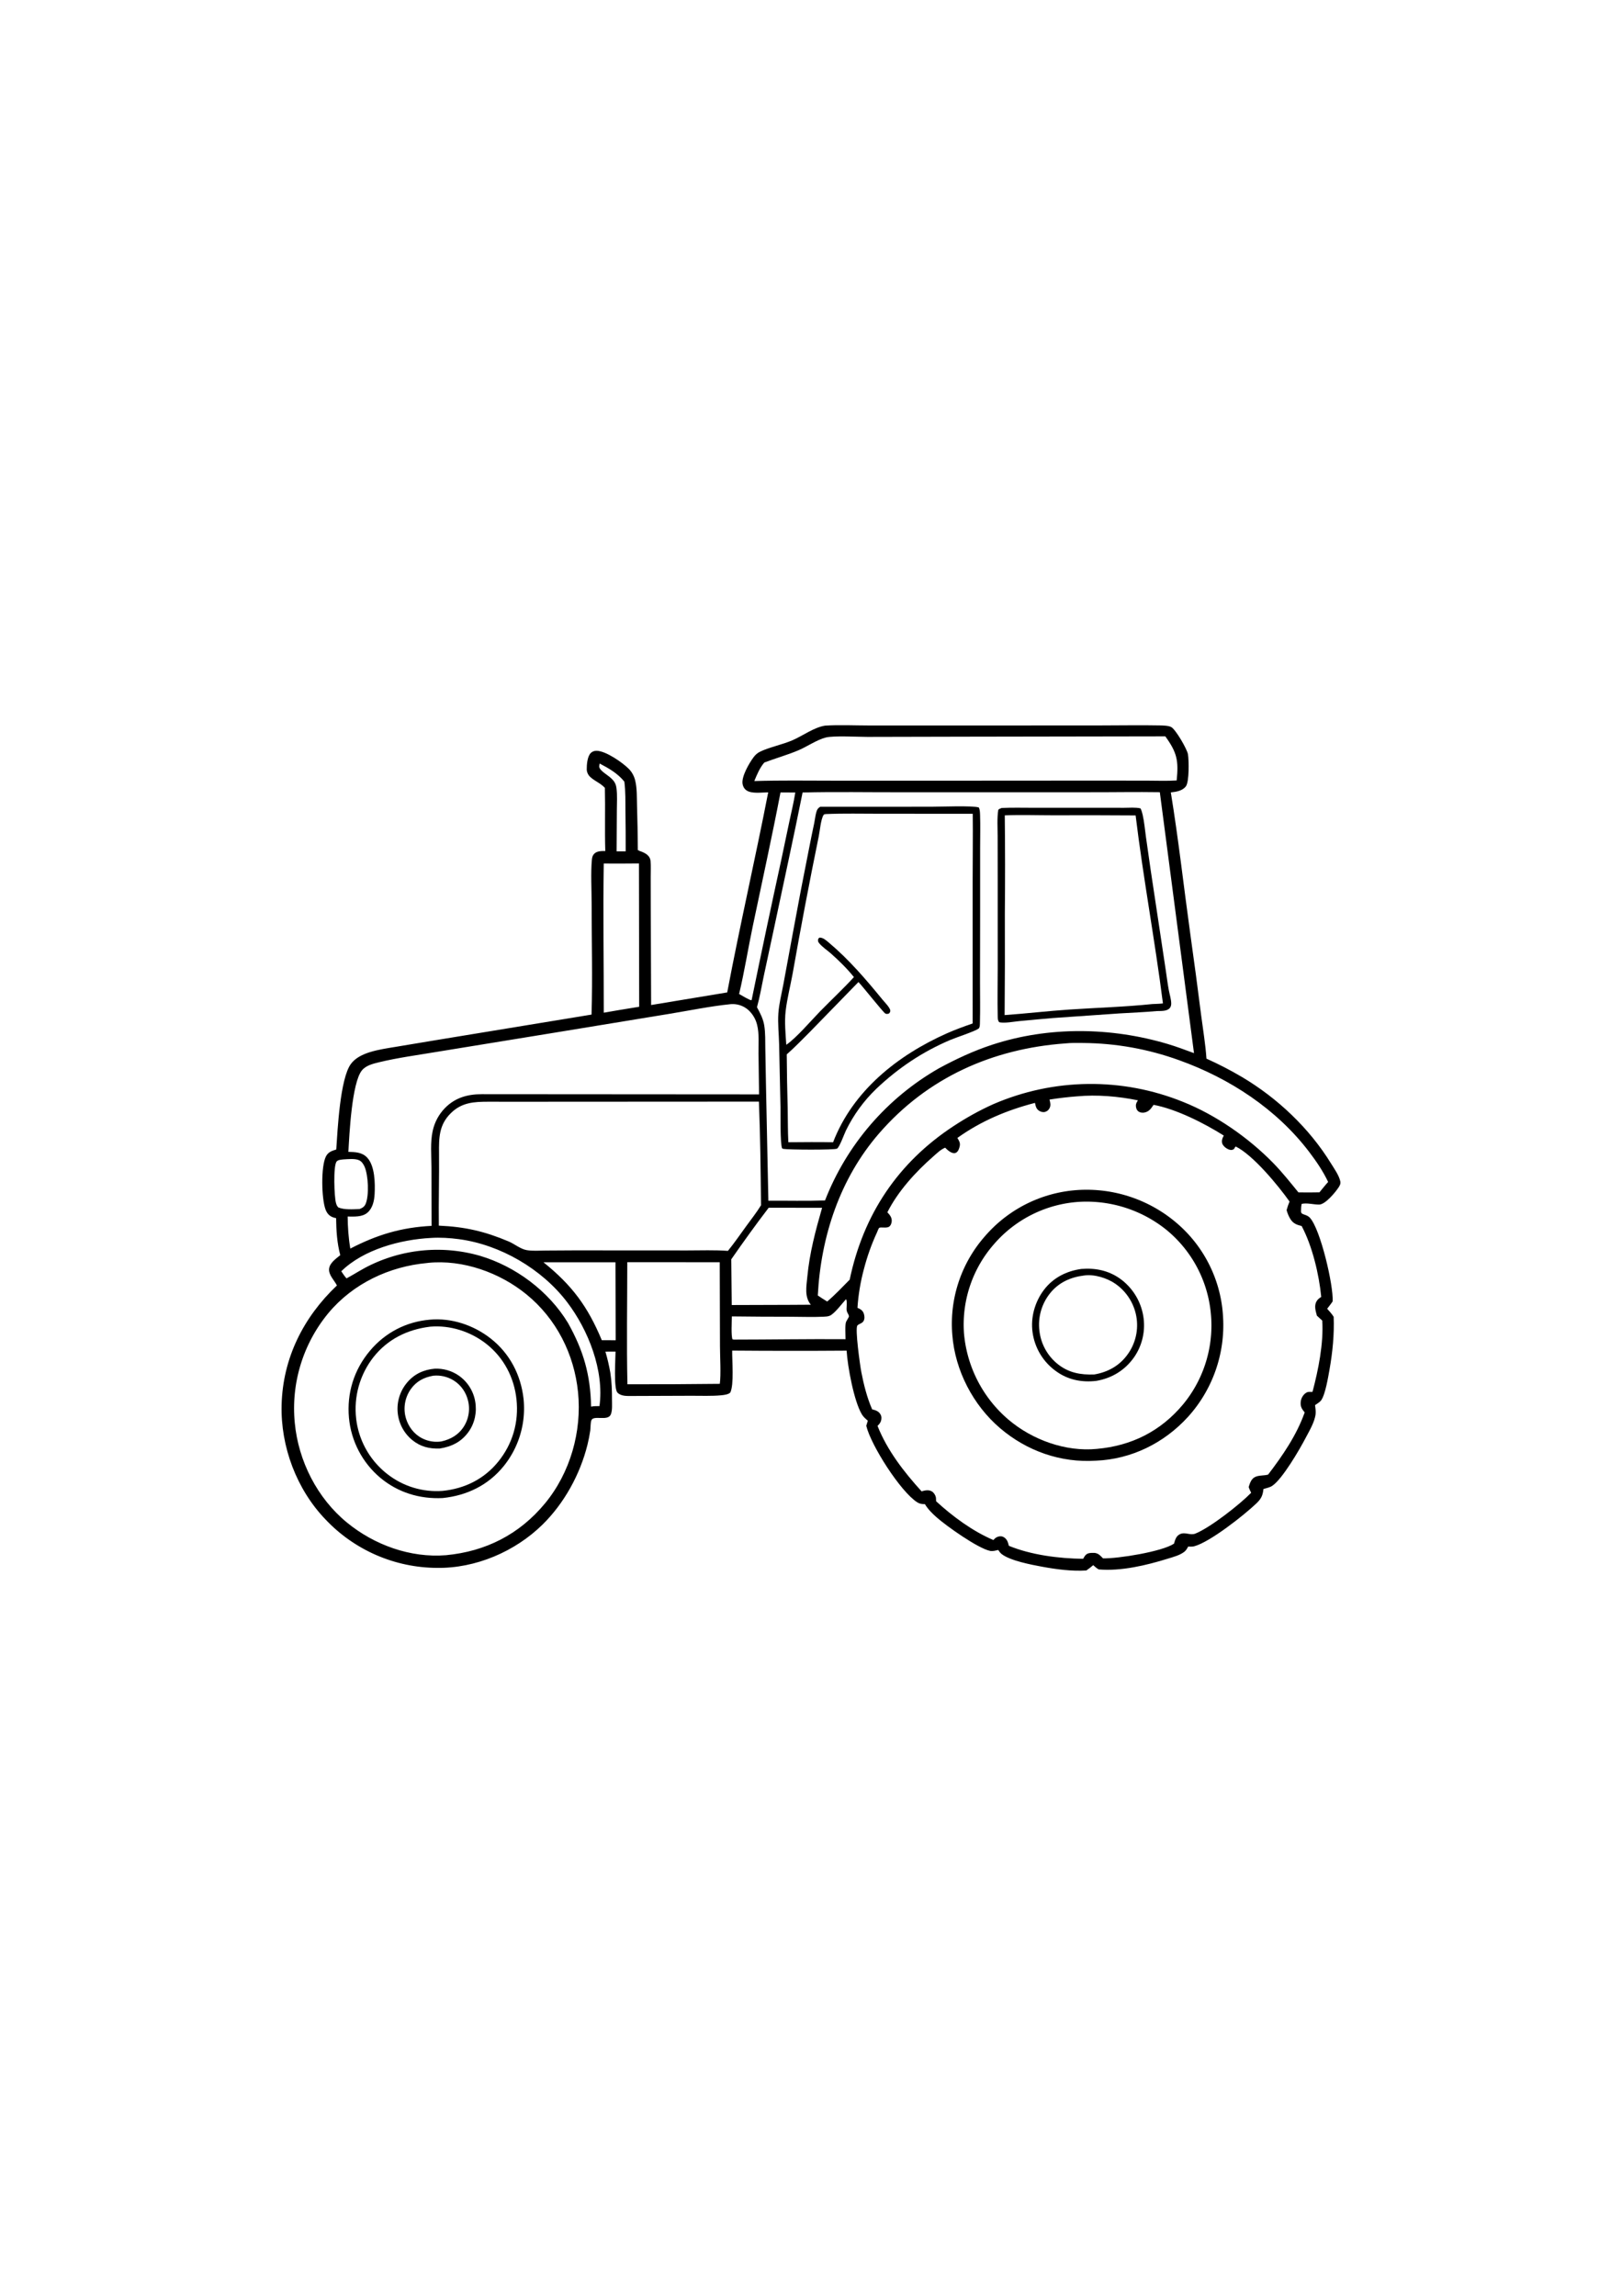 <?xml version="1.0" encoding="utf-8"?>
<!-- Generator: Adobe Illustrator 27.5.0, SVG Export Plug-In . SVG Version: 6.00 Build 0)  -->
<svg xmlns="http://www.w3.org/2000/svg" xmlns:xlink="http://www.w3.org/1999/xlink" viewBox="0 0 5000 4000" width="595" height="842" preserveAspectRatio="xMidYMid meet" data-scaled="true">
<rect y="0" style="fill:#FFFFFF;" width="5000" height="4000"/>
<g>
	<path d="M4102.542,2047.132c-66.595-108.121-164.707-200.829-273.654-265.499c-35.525-21.014-72.127-39.946-109.803-56.797
		c-3.073-44.495-10.644-89.269-16.37-133.552c-10.53-83.256-21.639-166.434-33.327-249.535
		c-20.266-145.673-36.444-292.334-60.19-437.46c16.38-1.81,35.551-4.544,46.336-18.583c10.714-13.942,9.518-80.718,6.475-98.942
		c-2.65-15.876-37.727-76.358-51.618-83.885c-8.447-4.574-25.986-4.85-35.514-5.038c-60.948-1.219-122.116,0.114-183.092,0.044
		l-446.354,0.222l-267.964-0.077c-44.236,0.01-90.135-2.391-134.2,0.511c-34.422,5.441-68.089,31.04-100.211,44.979
		c-31.081,13.488-72.607,21.774-100.225,35.41c-8.491,4.188-14.472,9.693-20.101,17.31c-13.435,18.187-37.012,58.46-33.801,81.366
		c1.115,7.967,5.098,15.221,11.628,20.004c16.162,11.842,48.092,6.485,67.542,6.505c-40.152,205.9-87.375,410.44-126.354,616.606
		l-234.586,38.853l-1.098-299.129l-0.185-96.265c-0.037-16.017,1.044-32.995-0.51-48.928c-0.642-6.566-3.46-12.165-8.168-16.766
		c-7.584-7.416-18.079-11.423-28.014-14.587l-0.03-1.478l-2.945,0.208c-0.276-45.928-1.104-91.846-2.486-137.754
		c-0.779-25.254,0.349-52.855-5.669-77.413c-3.221-13.149-9.78-25.65-19.302-35.336c-19.584-19.92-71.377-55.841-99.593-56.079
		c-6.916-0.057-13.132,1.928-18.08,6.892c-10.596,10.637-12.481,35.84-12.333,50.315c0.091,8.873,4.386,17.589,10.858,23.554
		c13.965,12.874,31.87,19.084,45.049,33.502c1.542,64.855-0.735,129.794,1.219,194.639c-11.883,0.094-25.912-0.511-34.705,9.078
		c-4.813,5.25-5.995,11.292-6.637,18.194c-3.731,40.102-0.732,92.473-0.729,134.314c0.01,113.975,3.127,228.608-0.269,342.489
		l-487.03,79.985l-112.873,18.825c-27.867,4.642-56.576,8.591-83.593,17.015c-21.737,6.778-44.327,17.418-58.223,36.132
		c-33.509,45.13-41.205,204.09-45.233,263.897c-13.456,3.936-24.901,7.785-31.748,21.189
		c-16.005,31.333-13.649,129.179-1.679,162.608c3.722,10.395,9.628,18.825,19.795,23.671c4.355,2.076,8.422,3.248,13.165,3.97
		c0.508,38.248,2.807,76.996,12.879,114.089c-12.94,10.596-32.538,23.816-34.481,41.926c-2.037,18.979,16.108,35.695,24.187,51.498
		c-103.592,98.082-166.909,224.215-170.575,368.219c-3.27,128.437,46.245,260.441,135.486,353.065
		c2.749,2.908,5.534,5.782,8.357,8.622c2.822,2.839,5.678,5.643,8.571,8.41c2.892,2.768,5.819,5.497,8.78,8.188
		c2.961,2.694,5.956,5.349,8.984,7.967c3.028,2.618,6.089,5.197,9.182,7.738c3.093,2.541,6.218,5.042,9.374,7.503
		c3.157,2.461,6.343,4.882,9.561,7.265c3.218,2.38,6.465,4.72,9.741,7.02c3.277,2.299,6.582,4.557,9.915,6.774
		c3.334,2.215,6.695,4.387,10.083,6.519c3.389,2.132,6.803,4.219,10.244,6.264c3.441,2.046,6.907,4.048,10.4,6.005
		c3.491,1.957,7.006,3.87,10.547,5.74c3.54,1.87,7.102,3.693,10.687,5.471c3.587,1.781,7.195,3.514,10.825,5.203
		c3.627,1.688,7.277,3.331,10.949,4.927c3.67,1.594,7.36,3.144,11.07,4.648c3.71,1.502,7.438,2.958,11.184,4.366
		c3.748,1.408,7.512,2.77,11.291,4.084c3.782,1.314,7.58,2.581,11.393,3.799c3.813,1.218,7.641,2.388,11.483,3.51
		c3.842,1.122,7.698,2.195,11.567,3.221c3.869,1.023,7.75,1.998,11.644,2.926c3.896,0.927,7.802,1.805,11.718,2.633
		c3.916,0.829,7.841,1.607,11.775,2.334c3.937,0.73,7.882,1.409,11.836,2.039c3.952,0.629,7.911,1.209,11.879,1.74
		c3.968,0.529,7.941,1.008,11.92,1.438c3.981,0.43,7.967,0.809,11.957,1.138c3.988,0.329,7.98,0.607,11.977,0.833
		c3.997,0.229,7.996,0.406,11.997,0.534c3.999,0.127,8,0.205,12.004,0.232c119.637,1.861,241.162-50.114,326.041-133.539
		c66.699-65.557,115.741-154.691,138.311-245.525c3.627-14.534,6.521-29.213,8.682-44.038c1.209-8.857,0.474-23.712,3.513-31.746
		c6.284-16.598,50.01,3.389,59.522-17.28c5.73-12.454,3.926-32.609,3.99-46.124c0.138-28.008-0.853-55.508-5.119-83.247
		c-3.883-22.076-8.8-43.461-15.211-64.966l31.282-0.107c-0.252,21.666-6.12,113.051,5.619,126.032
		c10.818,11.967,30.053,10.828,44.727,10.771l182.779-0.655c30.637-0.185,62.706,1.454,93.178-1.542
		c8.165-0.803,21.331-2.415,27.275-8.236c12.242-24.289,5.401-99.402,5.938-129.458c117.601,0.979,235.202,1.038,352.803,0.178
		c2.929,48.868,22.624,156.068,47.044,196.469c3.715,6.146,8.447,10.761,13.764,15.48c1.498,1.323,3.006,2.634,4.524,3.933
		l-4.773,15.611c14.016,59.696,105.387,202.982,156.985,235.823c8.037,5.115,14.385,5.683,23.742,5.723
		c9.606,15.802,22.396,28.565,36.206,40.75c30.416,26.832,127.402,95.798,165.016,103.409c7.947,1.605,17.146-1.162,24.83-2.966
		c3.096,4.497,6.203,9.27,10.56,12.655c26.298,20.45,91.022,32.827,124.88,39.064c43.854,8.074,91.583,14.352,136.115,11.544
		c7.469-5.149,14.422-10.529,21.344-16.384c5.354,4.988,10.382,9.397,16.702,13.119c69.067,6.005,147.115-12.628,212.705-32.995
		c16.985-5.273,37.721-10.442,51.84-21.734c5.082-4.061,8.333-9.955,11.345-15.614c6.069,0.141,12.803,0.588,18.708-0.988
		c48.408-12.917,153.237-95.499,191.384-131.923c14.748-14.083,19.957-24.202,21.962-44.545c8.279-2.603,19.114-4.662,26.329-9.256
		c31.403-19.994,85.111-112.487,103.65-148.008c11.453-21.949,28.585-50.027,30.916-74.773c0.813-8.642-0.789-17.831-1.847-26.426
		c6.143-4.289,14.677-9.155,19.073-15.238c12.551-17.361,21.603-72.059,25.623-94.783c9.391-53.063,14.896-108.389,12.719-162.315
		c-5.821-9.112-12.796-16.81-20.028-24.8c5.659-7.423,11.796-14.754,16.87-22.583c2.925-48.962-37.576-222.583-70.01-257.694
		c-11.836-12.813-27.655-7.527-27.464-20.091c0.114-7.577,0.255-15.413,2.072-22.788c17.011-3.745,36.495,2.348,53.835,2.17
		c19.114-0.195,50.756-38.574,60.576-53.966c3.859-6.052,6.109-11.016,4.443-18.314
		C4127.213,2083.604,4112.604,2063.472,4102.542,2047.132z M3680.625,1707.814c-26.846-9.827-53.506-19.987-80.919-28.149
		c-174.9-52.069-366.969-54.826-541.255,2.277c-57.124,18.718-110.703,43.753-163.481,72.287c-4.969,2.833-9.907,5.718-14.815,8.655
		c-4.908,2.938-9.784,5.927-14.627,8.968c-4.843,3.041-9.654,6.133-14.432,9.277c-4.778,3.144-9.523,6.338-14.234,9.582
		c-4.709,3.245-9.383,6.539-14.022,9.885c-4.642,3.345-9.246,6.738-13.814,10.18c-4.566,3.444-9.095,6.935-13.589,10.472
		c-4.494,3.54-8.949,7.127-13.364,10.761c-4.418,3.634-8.796,7.314-13.135,11.04c-4.337,3.728-8.635,7.501-12.894,11.318
		c-4.257,3.82-8.473,7.683-12.649,11.591c-4.176,3.909-8.309,7.862-12.4,11.859c-4.093,3.997-8.143,8.036-12.148,12.118
		c-4.003,4.084-7.964,8.21-11.883,12.376c-3.918,4.167-7.791,8.375-11.617,12.625c-3.829,4.25-7.612,8.54-11.349,12.87
		c-3.735,4.33-7.424,8.7-11.067,13.109c-3.645,4.409-7.241,8.855-10.788,13.34c-3.549,4.485-7.05,9.008-10.502,13.569
		c-3.452,4.561-6.856,9.158-10.21,13.791c-3.354,4.633-6.659,9.3-9.915,14.002c-3.256,4.702-6.46,9.439-9.612,14.21
		c-3.155,4.771-6.258,9.577-9.31,14.415c-3.052,4.836-6.051,9.705-8.998,14.607c-2.949,4.901-5.844,9.833-8.686,14.794
		c-2.844,4.964-5.634,9.958-8.37,14.979c-2.736,5.022-5.418,10.073-8.047,15.151c-2.631,5.08-5.206,10.188-7.725,15.322
		c-2.521,5.134-4.986,10.295-7.396,15.483c-2.409,5.186-4.764,10.397-7.063,15.635c-2.3,5.237-4.543,10.498-6.731,15.782
		c-2.188,5.287-4.318,10.594-6.391,15.923c-57.973,2.045-116.554,0.433-174.601,0.799l-7.396-357.804l-2.002-110.7
		c-0.44-23.484,0.453-47.995-3.218-71.246c-3.214-20.377-12.571-38.695-22.5-56.522c8.706-31.346,14.15-63.915,20.847-95.751
		l30.842-143.712c29.7-140.773,60.737-281.365,88.94-422.444c102.253-2.509,205.064-0.453,307.377-0.746l577.531-0.054
		c72.063,0.181,144.239-1.236,216.285-0.104L3680.625,1707.814z M2325.2,869.328c8.094-19.655,16.803-40.938,30.855-57.083
		c34.785-13.3,70.531-23.064,104.964-37.66c26.953-11.426,57.453-32.622,84.617-39.464c24.427-6.153,97.954-1.904,128.347-1.901
		l309.467-0.695l608.783-0.991c36.407,50.316,41.113,75.011,35.017,135.873c-28.35,1.911-57.369,0.782-85.776,0.685l-134.278-0.218
		l-437.43,0.272l-402.85-0.017C2486.4,868.119,2405.679,866.765,2325.2,869.328z M2320.27,1317.737
		c28.807-137.603,59.182-275.178,85.682-413.224c15.194-0.188,30.419,0.077,45.617,0.144c-4.732,29.959-11.923,59.679-18.291,89.333
		l-24.709,117.323c-31.438,143.984-61.941,288.169-91.505,432.557l-0.527,0.752c-5.209,1.058-31.497-15.671-38.161-19.067
		C2294.744,1456.982,2305.804,1386.817,2320.27,1317.737z M1848.833,830.126c-3.15-5.206-1.3-9.206-0.343-14.825
		c28.793,15.101,55.354,30.198,76.103,55.723c4.074,30.53,3.077,62.091,3.412,92.876c0.638,40.675,0.887,81.354,0.746,122.036
		l-27.994,0.02l0.722-126.788c0.05-21.935,1.71-45.661-1.061-67.404c-0.89-6.986-2.485-13.025-6.193-19.063
		C1883.041,854.476,1857.979,845.237,1848.833,830.126z M1861.123,1123.421c36.163,0.235,72.327,0.153,108.49-0.245l0.702,441.796
		l-18.056,2.895c-30.395,4.892-60.755,9.996-91.079,15.312C1861.368,1430.013,1858.758,1276.544,1861.123,1123.421z
		 M1115.835,1760.726c12.403-15.043,34.301-20.36,52.431-24.753c58.333-14.13,119.208-22.079,178.437-32.102l361.629-58.914
		l353.156-57.913c63.052-10.331,127.258-23.722,190.763-30.161c1.458-0.094,2.916-0.162,4.376-0.205
		c1.223-0.034,2.444-0.037,3.664-0.01c1.223,0.029,2.444,0.088,3.664,0.178c1.218,0.09,2.434,0.209,3.647,0.359
		c1.212,0.15,2.42,0.331,3.624,0.544c1.204,0.211,2.402,0.452,3.594,0.725c1.191,0.271,2.375,0.572,3.55,0.904
		c1.178,0.333,2.345,0.695,3.503,1.085c1.157,0.392,2.305,0.812,3.443,1.26c1.137,0.448,2.262,0.925,3.375,1.431
		c1.113,0.506,2.212,1.039,3.298,1.599c1.086,0.562,2.156,1.15,3.211,1.763c1.057,0.616,2.098,1.257,3.124,1.925
		c1.023,0.667,2.03,1.36,3.02,2.079c0.987,0.717,1.957,1.459,2.908,2.227c0.952,0.766,1.883,1.556,2.794,2.371
		c0.914,0.813,1.805,1.649,2.674,2.509c1.48,1.484,2.907,3.017,4.282,4.598c1.375,1.583,2.694,3.211,3.957,4.883
		c1.263,1.673,2.468,3.386,3.614,5.142c1.146,1.753,2.23,3.546,3.251,5.377c1.023,1.829,1.983,3.691,2.878,5.585
		c0.893,1.897,1.722,3.82,2.485,5.77c0.764,1.952,1.459,3.93,2.086,5.931c0.627,2,1.185,4.018,1.673,6.056
		c6.872,27.846,3.886,59.703,4.252,88.352l1.702,125.632l-854.524-0.581c-43.752-0.071-81.913,10.469-113.454,42.366
		c-2.364,2.407-4.641,4.895-6.828,7.463c-2.189,2.568-4.286,5.209-6.291,7.923c-2.004,2.716-3.909,5.498-5.716,8.346
		c-1.809,2.848-3.515,5.756-5.118,8.726c-1.605,2.969-3.104,5.991-4.494,9.065c-1.392,3.072-2.676,6.19-3.849,9.354
		c-1.171,3.164-2.231,6.365-3.18,9.602c-0.947,3.24-1.78,6.508-2.499,9.804c-8.064,35.42-4.027,76.113-4.014,112.42l0.534,180.71
		c-93.101,4.722-167.844,27.188-250.568,70.031c-5.647-32.935-7.846-65.436-8.183-98.784c20.492,0.081,44.934,2.177,61.489-12.39
		c15.846-13.942,20.508-36.767,21.592-56.939c1.76-32.632,1.062-87.095-23.245-112.604c-15.628-16.397-36.674-16.797-57.624-17.387
		C1076.899,1959.126,1084.385,1798.873,1115.835,1760.726z M1042.921,2183.294c-4.134-3.873-5.741-8.386-7.256-13.73
		c-5.352-18.879-8.786-113.481,1.811-127.477c4.339-5.73,14.837-5.931,21.44-6.757c14.213-0.655,33.944-3.218,47.311,2.26
		c8.512,3.49,14.158,12.212,17.661,20.33c11.419,26.469,14.261,87.462,3.469,113.841c-3.879,9.488-9.713,12.79-18.852,16.538
		C1089.083,2188.95,1060.973,2191.21,1042.921,2183.294z M1679.902,3095.613c-78.746,95.287-182.565,148.014-305.295,159.521
		c-109.585,8.763-220.52-31.487-304.884-100.503c-91.902-75.183-150.036-189.906-161.055-307.619
		c-0.365-3.76-0.683-7.524-0.955-11.292c-0.273-3.766-0.498-7.537-0.678-11.312c-0.179-3.773-0.312-7.547-0.399-11.322
		c-0.086-3.777-0.126-7.555-0.12-11.332c0.007-3.778,0.059-7.553,0.159-11.329c0.099-3.777,0.245-7.553,0.438-11.325
		c0.192-3.773,0.431-7.542,0.716-11.308c0.285-3.766,0.617-7.529,0.995-11.289c0.378-3.757,0.802-7.51,1.272-11.258
		c0.47-3.748,0.987-7.49,1.549-11.224c0.563-3.735,1.17-7.463,1.824-11.184c0.654-3.721,1.354-7.434,2.099-11.137
		c0.745-3.701,1.537-7.394,2.373-11.077c0.836-3.686,1.718-7.359,2.645-11.02c0.927-3.663,1.898-7.313,2.915-10.949
		c1.017-3.638,2.078-7.264,3.184-10.875c1.105-3.614,2.256-7.212,3.45-10.795c1.194-3.585,2.432-7.153,3.715-10.704
		c1.283-3.553,2.608-7.091,3.977-10.613c1.369-3.52,2.782-7.023,4.237-10.509c1.456-3.484,2.954-6.951,4.495-10.402
		c1.541-3.448,3.124-6.877,4.749-10.287c1.625-3.41,3.293-6.799,5.001-10.167c1.708-3.37,3.458-6.717,5.249-10.042
		c1.791-3.327,3.623-6.631,5.496-9.911c1.872-3.28,3.785-6.537,5.738-9.77c1.952-3.233,3.945-6.443,5.976-9.629
		c2.031-3.184,4.102-6.342,6.211-9.475c2.109-3.135,4.257-6.243,6.443-9.323c2.186-3.081,4.409-6.134,6.67-9.159
		c2.261-3.025,4.559-6.023,6.894-8.995c2.334-2.969,4.706-5.909,7.113-8.82c75.992-91.22,187.799-144.018,305.042-154.607
		c0.951-0.131,1.895-0.299,2.848-0.393c106.801-10.828,220.517,30.006,302.682,96.953
		c92.201,75.125,147.413,184.046,159.199,301.688C1794.024,2874.128,1757.788,3001.366,1679.902,3095.613z M1847.94,2795.648
		c-8.86-0.097-17.109-0.007-25.885,1.578c-1.824-98.139-23.45-172.536-71.055-257.693
		c-59.814-98.639-162.016-174.776-272.132-207.321c-3.443-0.985-6.898-1.932-10.365-2.842c-3.466-0.907-6.942-1.776-10.428-2.606
		c-3.484-0.828-6.978-1.618-10.483-2.368c-3.504-0.75-7.016-1.46-10.536-2.129c-3.518-0.672-7.044-1.303-10.579-1.894
		c-3.533-0.591-7.073-1.142-10.62-1.652c-3.544-0.51-7.095-0.981-10.653-1.411c-3.556-0.43-7.117-0.82-10.684-1.169
		c-3.564-0.349-7.134-0.659-10.707-0.93c-3.571-0.269-7.146-0.497-10.724-0.685c-3.578-0.186-7.158-0.333-10.741-0.44
		c-3.581-0.107-7.162-0.173-10.744-0.198c-3.583-0.027-7.165-0.012-10.748,0.044c-3.583,0.054-7.164,0.149-10.745,0.285
		c-3.58,0.136-7.158,0.313-10.734,0.531c-3.575,0.217-7.149,0.475-10.721,0.772c-3.569,0.3-7.135,0.639-10.697,1.018
		c-3.564,0.378-7.122,0.797-10.674,1.256c-3.553,0.459-7.101,0.958-10.643,1.498c-3.542,0.54-7.078,1.119-10.606,1.74
		c-3.529,0.62-7.05,1.281-10.563,1.982c-3.515,0.699-7.021,1.438-10.516,2.217c-3.497,0.779-6.985,1.598-10.465,2.455
		c-3.477,0.857-6.945,1.754-10.405,2.69c-3.457,0.936-6.904,1.911-10.341,2.925c-3.437,1.014-6.862,2.068-10.274,3.161
		c-3.412,1.09-6.811,2.22-10.197,3.389c-3.387,1.169-6.761,2.376-10.119,3.621c-3.361,1.247-6.706,2.53-10.036,3.849
		c-3.329,1.321-6.644,2.68-9.945,4.077c-3.3,1.395-6.584,2.828-9.851,4.299c-3.267,1.471-6.517,2.978-9.75,4.521
		c-26.234,12.235-49.976,28.152-75.364,41.842c-6.161-6.798-11.066-14.382-16.179-21.969
		c68.59-67.364,183.005-97.907,276.462-102.723c28.088-1.901,58.403,0.054,86.286,3.789
		c127.58,17.082,255.215,91.529,333.148,193.655C1813.796,2561.125,1862.91,2686.355,1847.94,2795.648z M1855.111,2592.528
		c-43.38-103.986-91.502-169.063-179.79-240.135l221.904,0.01l0.722,240.313L1855.111,2592.528z M2218.849,2727.011
		c-94.912,1.093-189.827,1.533-284.744,1.32c-2.788-125.115-0.474-250.933-0.464-376.098l285.029,0.034l0.729,259.309
		C2219.481,2641.944,2222.863,2699.5,2218.849,2727.011z M2243.918,2317.242c-41.214-3.093-83.596-1.303-124.944-1.374
		l-348.03-0.198l-89.628,0.521c-18.751,0.168-39.205,1.864-57.681-1.253c-19.01-3.204-37.533-19.054-55.505-26.654
		c-73.964-31.285-134.395-45.217-215.365-48.827c-0.968-74.377,1.35-148.925,0.604-223.365
		c-0.474-47.488-0.104-86.622,35.511-122.395c34.157-34.308,72.146-36.149,117.804-36.159l70.783,0.111l761.99-0.417
		c4.292,106.277,5.24,212.984,6.543,319.351c-13.653,22.221-30.11,43.027-45.449,64.13
		C2281.931,2266.326,2263.858,2292.641,2243.918,2317.242z M2369.571,2184.328l164.623,0.117
		c-20.31,70.696-38.661,139.406-45.553,212.927c-2.754,29.391-9.39,61.449,10.852,85.836l-69.5,0.403l-174.343,0.537l-1.424-140.924
		C2291.412,2289.601,2329.926,2236.162,2369.571,2184.328z M2608.342,2535.469c-4.279,10.116-1.773,41.432-1.871,53.99
		c-114.811-0.85-229.535,1.152-344.336,1.246l-3.933-0.729c-5.021-9.193-2.234-57.355-2.264-70.79
		c60.556,0.744,121.113,1.105,181.671,1.085c33.509,0.084,67.465,1.451,100.903-0.097c6.405-0.296,13.542-0.571,19.51-3.12
		c14.486-6.19,37.932-37.747,49.859-50.876c3.916,4.165,1.746,24.038,1.669,30.147c-0.141,10.993,7.036,15.722,7.456,22.976
		C2617.111,2521.104,2609.594,2532.503,2608.342,2535.469z M4012.51,2240.683c32.857,61.701,53.546,148.915,60.334,218.431
		c-5.824,3.785-10.952,7.456-14.466,13.612c-8.027,14.069-2.704,29.707,1.108,44.193l16.501,15.177
		c4.48,70.178-12.081,151.934-30.009,219.573c-1.407,0.047-2.818,0.117-4.229,0.121c-5.951,0.007-10.136-0.678-15.483,2.761
		c-9.125,5.867-15.302,16.373-16.555,27.044c-1.797,15.261,3.103,22.449,12.108,33.636
		c-25.146,70.632-67.613,132.367-112.705,191.478c-13.257,3.799-28.941,1.441-41.049,7.849
		c-11.329,5.999-15.225,19.027-18.896,30.402c1.948,6.291,4.766,11.93,7.691,17.821c-35.756,36.538-125.968,107.217-171.901,125.703
		c-16.668,6.707-31.987-6.465-48.633,2.351c-11.359,6.019-13.885,17.374-17.327,28.703
		c-36.455,24.666-173.214,46.483-218.885,45.318c-8.124-8.286-13.418-15.03-25.502-16.77c-6.17-0.245-13.502-0.396-19.426,1.364
		c-8.665,2.576-12.162,9.529-16.31,16.81c-74.669-0.947-159.494-11.587-228.987-40.078c-2.287-9.088-4.081-16.938-11.268-23.423
		c-4.289-3.873-9.589-6.291-15.433-5.891c-8.964,0.615-15.376,4.803-20.975,11.52c-63.854-27.084-125.629-72.734-176.452-119.439
		c-0.077-0.974-0.178-1.945-0.229-2.922c-0.161-3.07,0.027-6.153-0.564-9.196c-1.3-6.707-6.485-14.902-12.501-18.328
		c-10.308-5.875-21.022-3.087-31.642-0.202c-54.074-59.508-105.978-126.19-135.749-201.662c4.242-4.306,8.219-8.497,10.298-14.294
		c2.452-6.828,2.589-14.536-1.064-20.964c-5.75-10.113-15.222-13.122-25.845-15.779c-15.779-35.93-25.878-76.341-33.368-114.828
		c-3.654-18.778-19.984-134.523-12.098-143.531c5.028-5.75,14.66-5.975,19.09-13.952c3.728-6.704,3.033-15.785,0.642-22.892
		c-3.312-9.841-10.543-13.707-19.51-17.73c1.314-19.963,3.606-39.814,6.875-59.552c3.267-19.737,7.494-39.268,12.682-58.591
		c10.321-39.89,23.678-77.655,41.032-115.046c1.377-2.969,3.815-10.526,5.975-12.719c4.256-4.319,22.859,1.813,31.266-4.249
		c5.118-3.694,7.721-11.533,7.846-17.669c0.228-11.231-6.24-18.741-13.508-26.479c32.753-65,87.385-124.816,141.868-172.411
		c10.969-9.586,22.708-21.455,36.438-26.704c5.169,5.448,11.177,10.976,17.969,14.294c4.383,2.146,9.952,3.651,14.617,1.505
		c7.01-3.221,9.579-11.026,11.523-17.858c3.399-11.96-0.554-17.666-6.569-28.058c73.161-52.2,152.468-85.494,239.157-108.003
		c2.116,9.827,3.54,18.338,12.625,24.233c5.142,3.339,12.39,5.344,18.449,3.567c6.099-1.787,10.654-5.354,13.639-11.01
		c4.823-9.146,2.64-17.519,0-26.946c28.044-4.483,56.226-7.807,84.543-9.972c61.933-5.784,127.194-0.101,188.015,12.219
		c-2.667,4.655-5.952,9.575-6.176,15.09c-0.262,6.435,1.729,13.979,6.764,18.298c5.219,4.477,12.944,5.572,19.513,4.306
		c14.23-2.741,20.75-12.518,28.243-23.776c70.659,13.25,156.357,56.895,216.53,94.757c-1.451,2.664-2.952,5.377-4.03,8.215
		c-2.294,6.032-2.781,13.089,0.386,18.896c4.239,7.768,13.958,14.801,22.53,16.796c5.24,1.219,8.376,0.077,12.79-2.68
		c1.582-3.201,2.321-5.176,5.095-7.513c53.533,26.217,130.64,119.976,165.885,169.536c-3.718,8.742-6.566,17.267-9.082,26.419
		c2.499,9.569,6.536,19.436,11.839,27.836C3986.632,2233.153,3997.662,2236.965,4012.51,2240.683z M4067.34,2136.801
		c-21.61,0.452-43.22,0.5-64.831,0.144c-24.844-30.466-49.382-61.368-76.812-89.581c-76.036-78.205-177.486-148.998-279.068-189.393
		c-5.799-2.344-11.626-4.617-17.481-6.818c-5.853-2.201-11.734-4.329-17.643-6.385c-5.907-2.056-11.839-4.037-17.798-5.945
		c-5.956-1.908-11.935-3.742-17.938-5.501c-6.001-1.76-12.024-3.445-18.069-5.055c-6.043-1.612-12.106-3.148-18.187-4.608
		c-6.083-1.46-12.183-2.845-18.298-4.155c-6.117-1.308-12.249-2.54-18.395-3.698c-6.148-1.158-12.309-2.238-18.482-3.241
		c-6.173-1.005-12.358-1.934-18.556-2.784c-6.196-0.851-12.401-1.625-18.617-2.321c-6.216-0.696-12.439-1.317-18.67-1.861
		c-6.231-0.542-12.47-1.007-18.714-1.394c-6.242-0.39-12.489-0.701-18.738-0.934c-6.251-0.233-12.504-0.389-18.758-0.467
		c-6.254-0.078-12.509-0.08-18.765-0.003c-6.254,0.076-12.506,0.23-18.758,0.464c-6.249,0.231-12.495,0.539-18.738,0.927
		c-6.243,0.387-12.48,0.852-18.714,1.394c-6.231,0.54-12.455,1.158-18.67,1.854c-6.216,0.696-12.422,1.469-18.62,2.317
		c-6.196,0.849-12.381,1.774-18.556,2.778c-6.173,1.003-12.333,2.082-18.479,3.238c-6.148,1.155-12.281,2.387-18.398,3.694
		c-6.115,1.308-12.214,2.69-18.298,4.148c-6.082,1.46-12.145,2.994-18.19,4.601c-6.043,1.61-12.066,3.294-18.069,5.051
		c-6.003,1.76-11.984,3.593-17.942,5.498c-5.956,1.908-11.889,3.888-17.797,5.941c-5.909,2.053-11.792,4.179-17.646,6.378
		c-5.855,2.201-11.682,4.473-17.481,6.815c-5.799,2.344-11.568,4.76-17.307,7.248c-42.698,19.151-82.306,41.301-121.475,66.944
		c-172.378,112.846-279.058,272.955-321.148,473.925c-22.6,22.812-44.844,46.52-69.309,67.34
		c-9.843-5.956-19.505-12.194-28.985-18.714c9.596-182.366,68.287-360.561,189.124-499.729
		c149.103-171.719,349.424-260.951,574.361-277.11c17.626-1.961,36.622-1.374,54.379-1.29c12.606,0.094,25.204,0.457,37.795,1.088
		c12.59,0.629,25.162,1.527,37.714,2.694c12.552,1.164,25.073,2.596,37.563,4.296c12.492,1.697,24.941,3.66,37.348,5.888
		c12.409,2.228,24.764,4.719,37.066,7.473c12.302,2.754,24.538,5.769,36.71,9.045c12.174,3.273,24.273,6.804,36.297,10.593
		c12.021,3.791,23.958,7.835,35.809,12.131c155.491,55.8,300.65,150.674,401.127,283.232c21.848,28.82,42.426,59.105,57.916,91.848
		C4084.824,2115.091,4076.189,2126.103,4067.34,2136.801z"/>
	<path d="M1614.959,2786.371c-0.132-2.313-0.293-4.624-0.484-6.932c-0.19-2.308-0.409-4.615-0.655-6.919
		c-8.262-73.315-42.769-139.443-101.148-185.167c-52.63-41.224-120.467-64.183-187.559-58.121
		c-72.838,6.301-137.451,39.656-184.606,95.724c-49.365,58.698-71.723,130.442-64.814,206.803c0.41,4.436,0.928,8.858,1.554,13.267
		c0.626,4.409,1.359,8.801,2.198,13.176c0.839,4.373,1.785,8.723,2.836,13.052c1.051,4.328,2.207,8.628,3.467,12.9
		c1.261,4.272,2.624,8.511,4.091,12.716c1.467,4.205,3.035,8.372,4.705,12.501c1.67,4.129,3.438,8.215,5.307,12.259
		c1.868,4.044,3.835,8.04,5.898,11.987c2.063,3.945,4.22,7.839,6.471,11.681c2.253,3.843,4.598,7.627,7.037,11.355
		c2.436,3.728,4.962,7.396,7.577,11.003c2.615,3.605,5.317,7.144,8.105,10.617c2.787,3.475,5.658,6.879,8.611,10.213
		c2.951,3.334,5.983,6.594,9.095,9.78c3.112,3.186,6.299,6.295,9.562,9.327c3.265,3.032,6.6,5.982,10.005,8.85
		c54.732,45.644,121.555,65.97,192.318,62.551c74.683-7.718,140.545-39.47,188.247-98.498c1.453-1.805,2.883-3.627,4.289-5.468
		c1.408-1.84,2.794-3.698,4.158-5.572c1.361-1.874,2.7-3.764,4.017-5.67c1.314-1.907,2.606-3.831,3.876-5.77
		c1.27-1.937,2.514-3.89,3.735-5.861c1.22-1.969,2.417-3.952,3.59-5.952c1.173-1.997,2.321-4.009,3.443-6.035
		c1.124-2.026,2.222-4.066,3.295-6.119c1.072-2.053,2.12-4.12,3.144-6.2c1.021-2.078,2.017-4.169,2.989-6.274
		c0.972-2.102,1.917-4.218,2.835-6.344c0.92-2.127,1.814-4.264,2.68-6.412c0.866-2.149,1.707-4.309,2.522-6.479
		c0.815-2.168,1.602-4.346,2.361-6.536c0.761-2.188,1.496-4.384,2.203-6.59c0.705-2.208,1.385-4.423,2.039-6.647
		c0.652-2.221,1.276-4.451,1.874-6.69c0.598-2.239,1.168-4.485,1.709-6.738c0.544-2.253,1.06-4.51,1.548-6.774
		c0.486-2.266,0.945-4.538,1.377-6.815c0.432-2.275,0.836-4.555,1.212-6.842c0.376-2.286,0.723-4.577,1.041-6.872
		c0.32-2.295,0.612-4.594,0.876-6.895c0.264-2.302,0.499-4.606,0.705-6.912c0.206-2.309,0.385-4.619,0.537-6.932
		c0.15-2.311,0.271-4.624,0.363-6.939c0.094-2.315,0.16-4.63,0.198-6.946c0.036-2.317,0.044-4.635,0.023-6.952
		c-0.02-2.315-0.068-4.631-0.144-6.949C1615.199,2790.998,1615.094,2788.684,1614.959,2786.371z M1535.635,2967.172
		c-43.39,53.321-102.905,82.709-170.708,89.692c-0.121,0.021-0.238,0.047-0.356,0.057c-3.775,0.284-7.554,0.481-11.335,0.591
		c-3.784,0.11-7.568,0.134-11.352,0.071c-3.784-0.065-7.565-0.217-11.342-0.457c-3.775-0.237-7.545-0.563-11.309-0.978
		c-3.762-0.412-7.512-0.91-11.251-1.494c-3.74-0.587-7.463-1.258-11.171-2.015c-3.708-0.757-7.397-1.599-11.067-2.526
		c-3.668-0.927-7.313-1.938-10.936-3.033c-3.623-1.097-7.219-2.276-10.788-3.537c-3.569-1.26-7.107-2.603-10.613-4.027
		c-3.506-1.424-6.978-2.929-10.415-4.514c-3.437-1.583-6.834-3.245-10.193-4.988c-3.361-1.742-6.68-3.56-9.958-5.454
		c-3.276-1.894-6.507-3.862-9.693-5.905c-3.186-2.042-6.323-4.157-9.411-6.344c-3.088-2.188-6.124-4.446-9.108-6.774
		c-1.666-1.288-3.316-2.595-4.951-3.923c-1.634-1.328-3.252-2.676-4.853-4.044c-1.601-1.368-3.184-2.756-4.749-4.165
		c-1.567-1.409-3.116-2.836-4.645-4.282c-1.532-1.446-3.044-2.912-4.537-4.396c-1.494-1.484-2.968-2.987-4.423-4.507
		c-1.458-1.52-2.895-3.06-4.312-4.618c-1.418-1.556-2.816-3.13-4.195-4.722c-1.379-1.592-2.737-3.201-4.074-4.826
		c-1.339-1.626-2.656-3.268-3.953-4.927c-1.298-1.659-2.575-3.334-3.828-5.024c-1.256-1.69-2.491-3.397-3.705-5.118
		c-1.214-1.72-2.405-3.455-3.573-5.206c-1.169-1.751-2.316-3.516-3.443-5.297c-1.126-1.78-2.229-3.573-3.308-5.38
		c-1.082-1.809-2.139-3.631-3.174-5.465c-1.036-1.833-2.05-3.68-3.04-5.538c-0.987-1.858-1.952-3.729-2.895-5.612
		c-0.943-1.883-1.862-3.777-2.757-5.683c-0.896-1.907-1.767-3.825-2.613-5.753c-0.849-1.928-1.671-3.866-2.469-5.814
		c-0.799-1.948-1.574-3.906-2.324-5.874s-1.475-3.945-2.176-5.931c-0.701-1.986-1.377-3.98-2.027-5.982
		c-0.651-2.001-1.277-4.012-1.877-6.032c-0.601-2.018-1.176-4.043-1.726-6.076c-0.55-2.033-1.075-4.072-1.574-6.116
		c-0.499-2.047-0.972-4.099-1.421-6.156c-0.448-2.057-0.87-4.121-1.266-6.19c-0.397-2.066-0.767-4.139-1.112-6.217
		c-0.345-2.078-0.663-4.159-0.956-6.244c-0.293-2.087-0.559-4.176-0.8-6.267c-0.48-4.165-0.859-8.34-1.137-12.524
		c-0.278-4.182-0.453-8.369-0.528-12.561c-0.075-4.191-0.048-8.383,0.081-12.575c0.129-4.189,0.359-8.374,0.691-12.554
		c0.332-4.18,0.765-8.349,1.3-12.507c0.535-4.158,1.17-8.301,1.905-12.427c0.736-4.129,1.571-8.237,2.506-12.323
		c0.935-4.089,1.968-8.151,3.1-12.188c1.132-4.035,2.361-8.042,3.688-12.021c1.327-3.977,2.749-7.918,4.267-11.826
		c1.518-3.909,3.13-7.779,4.836-11.607c1.706-3.831,3.503-7.617,5.391-11.359c1.89-3.744,3.869-7.439,5.938-11.087
		c2.071-3.645,4.227-7.239,6.469-10.781c2.244-3.542,4.572-7.027,6.986-10.455c2.411-3.43,4.906-6.799,7.483-10.106
		c43.78-55.572,104.588-85.685,174.188-94.25c0.306-0.05,0.612-0.127,0.92-0.154c61.725-5.364,125.407,15.218,173.792,53.486
		c53.348,42.191,85.138,103.093,92.379,170.436C1599.667,2844.898,1580.248,2912.346,1535.635,2967.172z"/>
	<path d="M1463.573,2774.854c-0.45-1.979-0.949-3.946-1.498-5.901c-0.549-1.953-1.145-3.892-1.79-5.817
		c-0.644-1.924-1.337-3.83-2.075-5.72c-0.741-1.89-1.527-3.761-2.358-5.612c-0.833-1.849-1.712-3.678-2.637-5.485
		c-0.922-1.807-1.89-3.59-2.902-5.35c-1.012-1.758-2.068-3.49-3.167-5.196c-1.097-1.708-2.237-3.386-3.419-5.035
		c-1.182-1.65-2.405-3.27-3.668-4.86c-1.263-1.587-2.564-3.144-3.903-4.668c-1.339-1.525-2.716-3.015-4.131-4.47
		c-1.413-1.455-2.861-2.875-4.346-4.259c-1.484-1.384-3.003-2.729-4.554-4.037c-1.552-1.307-3.135-2.576-4.749-3.805
		c-1.616-1.229-3.261-2.418-4.934-3.567c-2.682-1.818-5.434-3.527-8.256-5.125c-2.821-1.596-5.702-3.079-8.642-4.447
		c-2.94-1.365-5.93-2.612-8.97-3.738c-3.039-1.128-6.119-2.131-9.24-3.009c-3.119-0.88-6.27-1.634-9.451-2.26
		c-3.182-0.625-6.382-1.122-9.602-1.491c-3.222-0.37-6.453-0.609-9.693-0.719c-3.24-0.11-6.479-0.089-9.717,0.061
		c-33.589,2.966-62.47,16.161-84.476,42.221c-1.346,1.572-2.651,3.176-3.916,4.813c-1.268,1.639-2.492,3.307-3.674,5.004
		c-1.185,1.698-2.326,3.424-3.423,5.179c-1.097,1.756-2.15,3.537-3.157,5.344c-1.01,1.807-1.974,3.637-2.892,5.491
		c-0.918,1.856-1.789,3.734-2.613,5.633c-0.824,1.899-1.601,3.816-2.33,5.753c-0.73,1.937-1.411,3.89-2.042,5.861
		c-0.631,1.971-1.214,3.955-1.746,5.955c-0.535,2-1.019,4.011-1.451,6.035c-0.435,2.024-0.818,4.057-1.152,6.099
		c-0.331,2.042-0.613,4.092-0.843,6.149c-0.23,2.056-0.41,4.117-0.537,6.183c-0.13,2.064-0.207,4.132-0.232,6.204
		c-0.025,2.069,0.001,4.136,0.077,6.203c0.079,2.069,0.207,4.135,0.386,6.197c0.173,2.064,0.396,4.122,0.672,6.173
		c0.277,2.053,0.605,4.097,0.984,6.133c0.376,2.037,0.805,4.064,1.286,6.079c0.48,2.013,1.009,4.013,1.589,6.002
		c0.58,1.989,1.209,3.961,1.888,5.918c0.678,1.957,1.405,3.896,2.179,5.817c0.777,1.919,1.6,3.818,2.469,5.696
		c0.871,1.881,1.789,3.737,2.754,5.569c0.963,1.834,1.972,3.642,3.026,5.424c1.052,1.782,2.149,3.538,3.291,5.266
		c1.142,1.729,2.326,3.427,3.553,5.095c1.227,1.668,2.495,3.305,3.805,4.91c1.308,1.603,2.656,3.174,4.044,4.712
		c1.388,1.538,2.813,3.04,4.275,4.504c1.462,1.467,2.96,2.896,4.494,4.289c1.536,1.391,3.104,2.742,4.705,4.054
		c25.321,20.568,52.21,27.007,84.254,26.154c36.975-5.878,66.958-20.296,89.249-51.467c19.507-27.276,26.278-61.292,20.407-94.176
		C1464.424,2778.82,1464.023,2776.831,1463.573,2774.854z M1445.641,2809.398c-0.099,1.702-0.238,3.4-0.42,5.095
		c-0.182,1.695-0.404,3.385-0.668,5.068c-0.265,1.684-0.571,3.36-0.921,5.028c-0.347,1.67-0.735,3.33-1.165,4.978
		c-0.43,1.65-0.9,3.288-1.411,4.913c-0.513,1.625-1.065,3.238-1.656,4.836c-0.589,1.599-1.218,3.182-1.888,4.749
		c-0.669,1.568-1.377,3.118-2.123,4.652c-0.748,1.532-1.531,3.045-2.351,4.541c-0.822,1.494-1.679,2.966-2.572,4.417
		c-16.118,25.992-40.358,40.189-69.624,46.782c-1.485,0.226-2.975,0.419-4.47,0.578c-1.494,0.159-2.991,0.283-4.491,0.373
		c-1.5,0.092-3.002,0.148-4.504,0.168c-1.503,0.022-3.005,0.009-4.507-0.04c-1.502-0.047-3.003-0.129-4.501-0.245
		c-1.498-0.116-2.992-0.267-4.484-0.453c-1.491-0.184-2.978-0.402-4.46-0.655c-1.483-0.253-2.957-0.54-4.424-0.86
		c-1.469-0.322-2.929-0.677-4.38-1.065c-1.453-0.387-2.896-0.807-4.329-1.259c-1.433-0.455-2.855-0.942-4.266-1.461
		c-1.408-0.52-2.805-1.071-4.191-1.653c-1.387-0.583-2.758-1.197-4.115-1.844c-1.357-0.645-2.698-1.321-4.024-2.029
		c-1.325-0.708-2.634-1.445-3.926-2.213c-1.292-0.766-2.566-1.562-3.822-2.388c-22.496-14.845-37.973-39.806-43.074-66.138
		c-0.32-1.71-0.598-3.429-0.833-5.156c-0.235-1.726-0.427-3.456-0.574-5.189c-0.15-1.735-0.256-3.474-0.319-5.216
		c-0.063-1.74-0.082-3.479-0.057-5.219c0.025-1.742,0.091-3.482,0.201-5.219c0.11-1.738,0.263-3.472,0.46-5.202
		c0.197-1.731,0.437-3.455,0.719-5.173c0.282-1.717,0.608-3.427,0.977-5.132c0.367-1.702,0.776-3.394,1.226-5.075
		c0.452-1.681,0.946-3.351,1.481-5.008c0.533-1.657,1.109-3.301,1.726-4.93c0.616-1.628,1.272-3.24,1.968-4.836
		c0.696-1.597,1.432-3.174,2.206-4.732c0.775-1.561,1.588-3.1,2.438-4.618c0.851-1.518,1.74-3.015,2.667-4.49
		c0.925-1.476,1.886-2.926,2.885-4.353c17.16-24.4,40.693-36.811,69.675-41.751c2.691-0.267,5.389-0.425,8.094-0.474
		c2.703-0.049,5.404,0.011,8.105,0.182c2.698,0.17,5.385,0.449,8.06,0.836c2.678,0.387,5.335,0.883,7.97,1.488
		c2.638,0.602,5.245,1.311,7.822,2.126c2.579,0.815,5.121,1.733,7.624,2.754c2.505,1.021,4.965,2.141,7.379,3.362
		c2.414,1.22,4.774,2.536,7.08,3.946c22.959,13.952,38.765,36.784,44.992,62.772c0.405,1.655,0.769,3.32,1.091,4.994
		c0.322,1.673,0.604,3.353,0.843,5.042c0.239,1.688,0.437,3.381,0.591,5.078c0.157,1.697,0.271,3.396,0.343,5.098
		c0.071,1.704,0.101,3.408,0.087,5.112C1445.792,2805.993,1445.738,2807.696,1445.641,2809.398z"/>
	<path d="M3532.405,1040.89c-3.043-22.533-5.115-45.758-10.106-67.931c-1.515-6.734-3.476-13.149-6.432-19.406
		c-15.349-3.732-34.732-1.787-50.645-1.817l-88.194-0.107l-190.175,0.057c-32.824,0.057-66.074-0.937-98.851,0.568
		c-4.034,1.589-7.695,2.475-10.687,5.72c-4.155,26.184-1.995,54.762-1.958,81.285l0.165,134.765l0.023,271.628
		c-0.054,49.667-1.108,99.546,0.004,149.187c0.121,5.427,0.231,10.905,3.11,15.681c1.354,2.244,2.613,2.432,5.156,2.764
		c17.099,2.237,40.159-2.391,57.375-4.057c35.241-3.48,70.506-6.692,105.796-9.636l204.275-14.167
		c38.076-2.361,76.449-3.735,114.428-7.228c12.544-0.5,31.967,1.343,40.757-9.871c2.976-3.795,4.03-8.843,3.98-13.579
		c-0.151-13.391-5.159-28.35-7.577-41.633c-3.584-19.715-6.17-39.628-9.058-59.458l-47.031-312.301
		C3541.794,1107.892,3537.009,1074.404,3532.405,1040.89z M3551.852,1556.589c-84.291,8.8-170.188,11.201-254.808,16.864
		c-66.833,4.47-133.371,12.383-200.174,17.136c0.882-104.305,1.117-208.613,0.705-312.923c0.963-100.877,0.89-201.753-0.218-302.628
		c49.221-1.955,99.153-0.215,148.444-0.205c84.958-0.327,169.915-0.187,254.872,0.42c23.554,193.735,59.575,385.751,84.221,579.301
		C3573.995,1555.931,3562.828,1556.082,3551.852,1556.589z"/>
	<path d="M3017.17,950.674c-19.255-6.193-117.854-2.213-145.996-2.176l-342.798,0.121c-8.363,5.061-10.355,10.163-12.739,19.463
		c-2.549,9.945-3.533,20.363-5.609,30.432c-5.754,26.822-11.235,53.7-16.44,80.634c-16.798,83.73-32.884,167.596-48.26,251.597
		l-30.49,164.935c-5.448,29.479-13.401,59.773-15.463,89.658c-2.113,30.56,1.481,63.098,2.294,93.823l4.262,194.608
		c0.416,22.849-1.35,113.041,5.098,127.97l1.407-0.349l0.994,1.441c16.326,3.036,159.017,3.661,166.661-0.584
		c7.829-4.349,22.54-45.701,27.618-56.022c2.906-5.965,5.941-11.864,9.105-17.697c3.164-5.83,6.455-11.589,9.875-17.277
		c3.417-5.687,6.957-11.297,10.62-16.83c3.663-5.533,7.446-10.981,11.349-16.346c3.903-5.367,7.921-10.646,12.054-15.836
		c4.136-5.19,8.382-10.286,12.74-15.288c4.357-5.004,8.822-9.91,13.394-14.717c4.574-4.807,9.251-9.513,14.029-14.116
		c67.669-64.214,141.707-113.861,227.614-150.57c18.99-8.111,75.001-26.144,87.824-35.125c4.978-3.486,4.292-15.403,4.454-21.25
		c1.082-39.605,0.195-79.391,0.245-119.023l0.326-222.64l0.01-194.534c-0.01-33.831,1.001-68.032-0.198-101.813
		C3020.898,966.096,3020.77,956.803,3017.17,950.674z M2998.328,1616.396c-26.762,9.253-53.221,18.795-79.112,30.292
		c-151.833,67.418-289.97,177.016-351.134,335.835c-45.909-1.125-91.999-0.276-137.925-0.084
		c-1.854-34.533-1.347-69.329-2.005-103.912c-1.581-55.605-2.558-111.222-2.932-166.849c24.545-21.499,47.434-45.479,70.602-68.455
		l150.446-154.496c12.662,12.813,76.909,94.498,83.183,97.235c4.266,1.861,6.734,1.021,10.983-0.282
		c2.834-3.339,4.195-4.726,3.899-9.468c-0.521-8.38-18.671-26.822-24.491-33.946c-50.201-61.429-103.388-123.497-164.31-174.628
		c-7.856-6.593-18.657-16.709-29.519-15.738c-3.198,2.552-4.262,3.839-4.433,8.343c-0.128,3.419,1.411,6.059,3.469,8.615
		c9.575,11.88,24.981,21.771,36.548,32.051c24.709,21.962,50.027,46.718,70.716,72.593c-33.317,36.454-70.047,70.457-104.55,105.86
		c-29.613,30.382-71.341,79.955-103.929,102.787c-2.307-33.381-5.905-70.88-2.012-104.067
		c4.497-38.345,14.462-76.654,21.435-114.653c24.921-141.526,51.774-282.684,80.56-423.475c3.6-17.27,6.183-51.897,14.869-66.081
		c1.699-2.778,4.356-2.274,7.332-2.835c55.189-2.334,110.932-0.927,166.185-0.961l286.383,0.091
		c0.762,69.732-0.279,139.561-0.292,209.302L2998.328,1616.396z"/>
	<path d="M3770.273,2522.064c-0.167-3.399-0.379-6.794-0.635-10.187c-0.253-3.392-0.549-6.781-0.887-10.167
		c-0.338-3.383-0.719-6.763-1.142-10.14c-0.423-3.376-0.888-6.746-1.394-10.109c-0.506-3.365-1.055-6.723-1.646-10.073
		c-0.591-3.35-1.224-6.691-1.897-10.025c-0.674-3.336-1.389-6.662-2.146-9.979c-0.759-3.316-1.558-6.623-2.398-9.921
		c-0.84-3.296-1.721-6.581-2.643-9.854c-0.92-3.276-1.883-6.539-2.889-9.791c-1.003-3.249-2.046-6.487-3.13-9.713
		c-1.084-3.224-2.208-6.434-3.372-9.629c-1.167-3.197-2.371-6.379-3.614-9.545c-1.245-3.166-2.529-6.316-3.853-9.451
		c-1.321-3.135-2.683-6.251-4.084-9.35c-1.399-3.101-2.838-6.185-4.316-9.25c-1.478-3.063-2.993-6.108-4.548-9.135
		c-1.554-3.025-3.146-6.031-4.776-9.018c-1.628-2.987-3.292-5.954-4.994-8.9c-1.704-2.945-3.444-5.868-5.219-8.769
		c-1.775-2.902-3.588-5.781-5.438-8.635c-1.847-2.857-3.73-5.691-5.649-8.501s-3.873-5.594-5.861-8.353
		c-1.988-2.76-4.01-5.497-6.066-8.208c-2.058-2.709-4.148-5.393-6.271-8.051c-2.123-2.658-4.279-5.289-6.469-7.893
		c-2.19-2.604-4.412-5.18-6.667-7.728c-2.252-2.548-4.538-5.068-6.855-7.56c-2.315-2.492-4.662-4.954-7.04-7.386
		c-2.38-2.434-4.789-4.836-7.228-7.208c-2.436-2.373-4.902-4.716-7.399-7.026c-2.499-2.311-5.024-4.59-7.577-6.838
		c-2.599-2.293-5.226-4.553-7.879-6.781c-2.653-2.23-5.333-4.427-8.04-6.59c-2.707-2.163-5.441-4.293-8.202-6.391
		c-2.759-2.096-5.543-4.158-8.353-6.187c-2.808-2.031-5.641-4.026-8.501-5.985c-2.857-1.961-5.738-3.887-8.642-5.777
		c-2.906-1.89-5.834-3.745-8.783-5.565c-2.949-1.818-5.92-3.601-8.914-5.347c-2.993-1.747-6.007-3.457-9.041-5.132
		c-3.036-1.672-6.092-3.308-9.166-4.907c-3.074-1.601-6.167-3.163-9.28-4.685c-3.112-1.525-6.242-3.01-9.391-4.457
		c-3.15-1.449-6.316-2.859-9.498-4.229c-3.184-1.37-6.384-2.703-9.599-3.997c-3.215-1.292-6.445-2.546-9.69-3.762
		c-3.247-1.214-6.507-2.388-9.78-3.523c-3.276-1.135-6.564-2.23-9.864-3.285c-3.3-1.055-6.614-2.069-9.941-3.043
		c-3.325-0.976-6.661-1.911-10.009-2.804c-3.35-0.894-6.709-1.746-10.079-2.556c-3.368-0.813-6.745-1.583-10.133-2.311
		c-3.388-0.73-6.784-1.418-10.19-2.065c-3.406-0.647-6.818-1.253-10.237-1.817c-3.419-0.564-6.845-1.086-10.277-1.565
		c-3.43-0.481-6.867-0.92-10.311-1.316c-3.443-0.396-6.89-0.751-10.341-1.065c-3.453-0.313-6.907-0.584-10.365-0.813
		c-3.457-0.23-6.917-0.417-10.381-0.561c-3.462-0.146-6.926-0.248-10.392-0.309c-3.464-0.061-6.929-0.08-10.395-0.057
		c-3.464,0.024-6.929,0.091-10.395,0.198c-3.464,0.107-6.926,0.258-10.385,0.45l-2.153,0.131c-3.435,0.21-6.866,0.464-10.294,0.759
		c-3.428,0.298-6.852,0.637-10.271,1.018c-3.419,0.383-6.833,0.808-10.241,1.276c-3.407,0.466-6.81,0.975-10.207,1.528
		c-3.397,0.553-6.785,1.147-10.167,1.783c-3.381,0.638-6.753,1.317-10.116,2.039c-3.365,0.721-6.72,1.485-10.066,2.291
		c-3.343,0.806-6.677,1.654-10.002,2.543c-3.323,0.889-6.634,1.818-9.935,2.787c-3.3,0.972-6.588,1.985-9.864,3.04
		c-3.276,1.055-6.538,2.15-9.787,3.284c-3.247,1.135-6.479,2.311-9.696,3.527c-3.22,1.216-6.423,2.472-9.609,3.768
		c-3.189,1.297-6.359,2.632-9.512,4.007c-3.155,1.375-6.291,2.79-9.407,4.246c-3.119,1.453-6.219,2.946-9.3,4.477
		c-3.081,1.531-6.142,3.101-9.183,4.708c-3.043,1.608-6.065,3.254-9.065,4.938c-3,1.684-5.979,3.404-8.937,5.162
		c-2.958,1.758-5.893,3.552-8.806,5.384c-2.911,1.831-5.799,3.699-8.665,5.602c-2.866,1.903-5.708,3.842-8.527,5.817
		c-2.817,1.975-5.609,3.985-8.376,6.029c-2.768,2.044-5.508,4.123-8.222,6.237c-2.716,2.114-5.405,4.261-8.067,6.442
		c-2.663,2.178-5.297,4.391-7.903,6.636c-2.606,2.248-5.184,4.526-7.732,6.835c-2.55,2.311-5.07,4.653-7.56,7.026
		c-2.49,2.373-4.951,4.778-7.382,7.214c-2.432,2.436-4.831,4.901-7.198,7.396c-2.369,2.494-4.707,5.019-7.013,7.573
		c-2.306,2.552-4.58,5.134-6.821,7.745c-2.257,2.57-4.481,5.169-6.674,7.795c-2.192,2.627-4.35,5.281-6.475,7.963
		c-2.125,2.68-4.216,5.387-6.274,8.121c-2.058,2.734-4.081,5.492-6.069,8.276c-1.986,2.785-3.938,5.594-5.857,8.427
		c-1.917,2.835-3.798,5.692-5.642,8.571c-1.845,2.882-3.654,5.786-5.428,8.712c-1.771,2.927-3.506,5.875-5.206,8.843
		c-1.697,2.971-3.357,5.963-4.981,8.974c-1.623,3.011-3.209,6.043-4.756,9.095c-1.547,3.05-3.055,6.119-4.524,9.209
		c-1.471,3.09-2.902,6.198-4.292,9.323c-1.393,3.126-2.745,6.268-4.057,9.428c-1.312,3.159-2.584,6.334-3.815,9.525
		c-1.234,3.191-2.427,6.397-3.58,9.619c-1.151,3.222-2.261,6.457-3.332,9.706c-1.073,3.249-2.103,6.511-3.09,9.787
		c-0.99,3.273-1.938,6.561-2.845,9.861c-0.905,3.298-1.769,6.607-2.593,9.928c-0.822,3.321-1.603,6.651-2.344,9.992
		c-0.739,3.341-1.435,6.69-2.089,10.049c-0.656,3.356-1.27,6.722-1.841,10.096c-0.569,3.372-1.096,6.752-1.582,10.14
		c-0.486,3.385-0.929,6.778-1.33,10.177c-0.398,3.397-0.756,6.799-1.071,10.207c-0.313,3.406-0.585,6.816-0.816,10.23
		c-0.229,3.412-0.415,6.828-0.558,10.247c-0.143,3.417-0.243,6.836-0.299,10.257c-0.058,3.421-0.073,6.843-0.044,10.264
		c0.029,3.421,0.101,6.842,0.215,10.26c0.116,3.419,0.274,6.836,0.474,10.251c0.201,3.415,0.446,6.827,0.732,10.237
		c8.413,109.202,63.891,216.282,147.081,287.27c82.767,70.625,187.122,107.432,296.207,100.292
		c109.115-4.618,209.521-54.326,282.813-134.546c2.342-2.582,4.652-5.191,6.929-7.829c2.277-2.637,4.521-5.304,6.731-8
		c2.212-2.693,4.39-5.414,6.532-8.162c2.143-2.747,4.252-5.521,6.327-8.323c2.076-2.801,4.115-5.627,6.12-8.477
		c2.004-2.85,3.972-5.727,5.904-8.628c1.935-2.899,3.832-5.823,5.693-8.769s3.684-5.916,5.471-8.907
		c1.787-2.994,3.536-6.009,5.246-9.045c1.713-3.036,3.387-6.092,5.021-9.169c1.637-3.076,3.235-6.173,4.793-9.29
		c1.561-3.117,3.082-6.253,4.564-9.408c1.48-3.155,2.922-6.327,4.326-9.518c1.402-3.191,2.764-6.398,4.087-9.623
		s2.606-6.464,3.849-9.72s2.444-6.527,3.604-9.814c1.162-3.285,2.283-6.585,3.362-9.901c1.079-3.312,2.117-6.638,3.113-9.979
		c0.999-3.338,1.955-6.689,2.868-10.052c0.913-3.363,1.786-6.737,2.616-10.123c0.829-3.386,1.616-6.78,2.361-10.183
		c0.746-3.406,1.449-6.819,2.11-10.24c0.663-3.421,1.282-6.851,1.857-10.291c0.575-3.437,1.108-6.881,1.599-10.331
		c0.49-3.45,0.938-6.906,1.344-10.368c0.403-3.462,0.764-6.927,1.085-10.398c0.318-3.47,0.594-6.944,0.826-10.422
		c0.23-3.477,0.419-6.957,0.568-10.439c0.146-3.482,0.248-6.965,0.305-10.448c0.061-3.486,0.077-6.971,0.05-10.456
		c-0.027-3.486-0.097-6.97-0.211-10.452C3770.629,2529.026,3770.472,2525.544,3770.273,2522.064z M3734.215,2556.813
		c-0.081,3.142-0.199,6.281-0.356,9.421c-0.157,3.139-0.352,6.276-0.584,9.411c-0.235,3.133-0.508,6.262-0.819,9.391
		c-0.312,3.128-0.661,6.251-1.048,9.37c-0.387,3.119-0.814,6.233-1.28,9.34c-0.466,3.108-0.969,6.209-1.511,9.303
		c-0.542,3.097-1.122,6.185-1.74,9.266c-0.618,3.081-1.274,6.154-1.968,9.219c-0.694,3.065-1.425,6.122-2.193,9.169
		c-0.77,3.047-1.577,6.085-2.422,9.112c-0.844,3.027-1.726,6.043-2.646,9.048c-0.918,3.005-1.873,5.998-2.865,8.981
		c-0.992,2.982-2.021,5.951-3.086,8.907c-1.066,2.958-2.169,5.901-3.308,8.83c-1.139,2.929-2.314,5.844-3.523,8.746
		c-1.211,2.899-2.458,5.784-3.738,8.652c-1.283,2.871-2.6,5.724-3.95,8.561c-1.352,2.837-2.74,5.657-4.161,8.46
		c-1.422,2.801-2.878,5.585-4.369,8.353c-1.491,2.767-3.016,5.516-4.574,8.245c-1.559,2.729-3.149,5.439-4.773,8.128
		c-1.625,2.689-3.285,5.359-4.978,8.01c-1.691,2.649-3.413,5.276-5.169,7.883c-1.756,2.606-3.543,5.19-5.364,7.752
		c-1.821,2.561-3.672,5.101-5.555,7.617c-1.881,2.517-3.794,5.01-5.74,7.479c-1.944,2.47-3.917,4.915-5.921,7.335
		c-68.906,82.447-158.739,127.214-265.187,136.689c-0.101,0.017-0.198,0.044-0.299,0.054
		c-96.087,9.398-198.488-27.766-271.501-89.42c-2.456-2.076-4.885-4.182-7.288-6.321c-2.405-2.136-4.781-4.301-7.13-6.496
		c-2.351-2.194-4.675-4.417-6.973-6.667c-2.295-2.253-4.563-4.532-6.804-6.838c-2.239-2.309-4.45-4.643-6.633-7.003
		c-2.183-2.362-4.337-4.75-6.462-7.164c-2.125-2.414-4.219-4.853-6.284-7.318c-2.067-2.465-4.101-4.955-6.103-7.469
		c-2.004-2.517-3.978-5.057-5.921-7.621c-1.941-2.564-3.85-5.15-5.727-7.759c-1.878-2.611-3.725-5.244-5.538-7.899
		c-1.814-2.656-3.594-5.333-5.343-8.034c-1.749-2.698-3.464-5.417-5.146-8.158c-1.682-2.743-3.329-5.505-4.941-8.285
		c-1.615-2.781-3.194-5.582-4.739-8.403c-1.545-2.819-3.055-5.658-4.531-8.518c-1.475-2.857-2.916-5.732-4.323-8.625
		c-1.404-2.891-2.773-5.799-4.108-8.726c-1.334-2.926-2.632-5.868-3.893-8.826c-1.263-2.958-2.489-5.931-3.677-8.921
		c-1.189-2.987-2.341-5.989-3.456-9.004c-1.115-3.016-2.193-6.046-3.234-9.088c-1.041-3.043-2.044-6.098-3.009-9.166
		c-0.968-3.068-1.897-6.146-2.788-9.236c-0.891-3.09-1.743-6.19-2.556-9.3c-0.815-3.112-1.592-6.232-2.331-9.36
		c-0.739-3.13-1.439-6.27-2.099-9.417c-0.663-3.146-1.286-6.301-1.871-9.465c-0.582-3.162-1.127-6.33-1.636-9.505
		c-0.506-3.177-0.973-6.359-1.401-9.545c-0.43-3.188-0.819-6.38-1.169-9.575c-0.352-3.198-0.663-6.398-0.934-9.602
		c-0.217-3.068-0.395-6.137-0.534-9.209c-0.141-3.072-0.244-6.145-0.309-9.219c-0.067-3.074-0.095-6.149-0.084-9.223
		c0.011-3.076,0.06-6.151,0.145-9.223c0.085-3.074,0.208-6.147,0.369-9.219c0.161-3.07,0.361-6.138,0.598-9.203
		c0.237-3.068,0.511-6.131,0.823-9.189s0.661-6.114,1.048-9.166c0.387-3.05,0.812-6.095,1.273-9.135
		c0.461-3.041,0.961-6.075,1.498-9.102c0.537-3.027,1.111-6.048,1.72-9.062c0.611-3.014,1.259-6.02,1.945-9.018
		c0.683-2.998,1.404-5.987,2.163-8.968c0.757-2.98,1.551-5.951,2.381-8.914c0.831-2.96,1.698-5.91,2.603-8.85
		c0.903-2.938,1.842-5.865,2.818-8.783c0.974-2.915,1.985-5.819,3.033-8.712c1.045-2.891,2.127-5.769,3.244-8.635
		c1.117-2.864,2.27-5.714,3.459-8.551c1.187-2.837,2.408-5.658,3.664-8.464c1.256-2.808,2.547-5.599,3.873-8.373
		c1.326-2.774,2.685-5.532,4.077-8.272c1.395-2.743,2.823-5.468,4.282-8.175c1.46-2.705,2.952-5.393,4.477-8.064
		c1.527-2.669,3.085-5.319,4.675-7.95c1.592-2.631,3.215-5.243,4.87-7.836c1.657-2.59,3.344-5.161,5.062-7.711
		c1.72-2.55,3.47-5.079,5.25-7.587c1.78-2.506,3.592-4.99,5.434-7.453c1.841-2.463,3.711-4.903,5.612-7.318
		c1.903-2.418,3.834-4.812,5.793-7.181c1.961-2.369,3.951-4.713,5.969-7.033c2.013-2.358,4.054-4.691,6.123-7
		c2.071-2.308,4.169-4.591,6.294-6.848s4.278-4.487,6.459-6.69c2.181-2.203,4.389-4.38,6.623-6.529
		c2.235-2.149,4.495-4.271,6.781-6.364c2.286-2.094,4.598-4.158,6.936-6.194c2.337-2.037,4.7-4.046,7.087-6.025
		c2.387-1.977,4.797-3.926,7.231-5.847c2.434-1.919,4.891-3.808,7.372-5.666s4.985-3.687,7.513-5.485
		c2.525-1.798,5.073-3.563,7.641-5.296c2.571-1.735,5.161-3.438,7.772-5.109c2.611-1.673,5.243-3.312,7.896-4.917
		c2.651-1.605,5.321-3.178,8.01-4.719c2.692-1.541,5.401-3.048,8.128-4.521c2.727-1.476,5.472-2.917,8.235-4.323
		c2.763-1.406,5.543-2.778,8.339-4.115c2.797-1.339,5.61-2.642,8.44-3.909c2.828-1.27,5.672-2.503,8.531-3.701
		c2.859-1.2,5.732-2.365,8.618-3.493c2.888-1.126,5.79-2.218,8.706-3.275c2.913-1.057,5.839-2.078,8.78-3.063
		c2.94-0.985,5.892-1.933,8.857-2.845c2.962-0.911,5.936-1.787,8.92-2.626s5.978-1.641,8.981-2.405
		c3.005-0.766,6.019-1.495,9.041-2.187c3.023-0.692,6.054-1.346,9.092-1.961c3.036-0.616,6.081-1.195,9.135-1.736
		c3.052-0.542,6.111-1.046,9.176-1.511c3.065-0.468,6.135-0.897,9.209-1.286c3.077-0.392,6.157-0.744,9.24-1.058
		c3.085-0.316,6.174-0.594,9.263-0.833c0.127-0.017,0.252-0.04,0.383-0.05c3.07-0.215,6.141-0.396,9.213-0.541
		c3.072-0.143,6.146-0.25,9.223-0.322c3.077-0.072,6.152-0.106,9.226-0.104c3.076,0,6.153,0.037,9.229,0.111
		c3.074,0.074,6.149,0.184,9.223,0.329c3.072,0.143,6.143,0.324,9.213,0.544c3.068,0.217,6.133,0.47,9.196,0.759
		c3.063,0.289,6.122,0.615,9.176,0.977c3.056,0.36,6.107,0.758,9.152,1.192c3.045,0.432,6.085,0.9,9.119,1.404
		c3.036,0.506,6.064,1.047,9.085,1.623c3.023,0.575,6.038,1.187,9.045,1.834c3.009,0.645,6.01,1.326,9.001,2.045
		c2.991,0.717,5.974,1.468,8.948,2.254c2.973,0.788,5.938,1.61,8.894,2.465c2.953,0.857,5.898,1.75,8.833,2.677
		c2.933,0.925,5.855,1.884,8.766,2.878c2.911,0.996,5.809,2.025,8.696,3.086c2.888,1.064,5.763,2.16,8.625,3.288
		c2.859,1.131,5.706,2.295,8.541,3.493c2.835,1.196,5.654,2.426,8.457,3.691c2.806,1.263,5.595,2.56,8.37,3.889
		c2.774,1.328,5.533,2.688,8.275,4.081c2.743,1.395,5.469,2.821,8.178,4.279s5.401,2.947,8.074,4.467
		c2.674,1.523,5.329,3.075,7.967,4.658c2.638,1.583,5.256,3.198,7.856,4.843c2.599,1.644,5.18,3.318,7.741,5.024
		c2.559,1.706,5.098,3.441,7.617,5.206s5.018,3.559,7.496,5.384c2.476,1.825,4.932,3.678,7.366,5.559s4.845,3.791,7.234,5.73
		c2.394,1.975,4.762,3.979,7.107,6.012c2.344,2.035,4.663,4.097,6.956,6.187c2.295,2.091,4.562,4.21,6.801,6.358
		c2.241,2.145,4.457,4.318,6.647,6.519c2.188,2.201,4.347,4.429,6.479,6.684c2.134,2.255,4.24,4.535,6.318,6.842
		c2.075,2.304,4.123,4.635,6.143,6.992c2.02,2.356,4.01,4.736,5.972,7.141c1.961,2.407,3.893,4.836,5.794,7.288
		c1.901,2.454,3.771,4.929,5.612,7.426c1.841,2.499,3.65,5.02,5.428,7.564c1.778,2.543,3.524,5.108,5.239,7.695
		c1.715,2.586,3.398,5.193,5.048,7.822c1.652,2.629,3.271,5.276,4.856,7.943c1.585,2.667,3.138,5.354,4.658,8.061
		c1.52,2.705,3.006,5.428,4.457,8.171c1.453,2.743,2.873,5.502,4.259,8.279c1.384,2.779,2.734,5.573,4.051,8.383
		c1.317,2.81,2.597,5.635,3.842,8.477c1.247,2.842,2.458,5.699,3.634,8.571c1.178,2.873,2.318,5.759,3.423,8.659
		c1.106,2.9,2.175,5.813,3.207,8.739c1.035,2.927,2.032,5.865,2.992,8.816c0.961,2.949,1.885,5.91,2.774,8.884
		c0.889,2.973,1.741,5.958,2.556,8.954c0.815,2.993,1.593,5.997,2.334,9.011c0.741,3.014,1.444,6.037,2.109,9.068
		c0.667,3.029,1.296,6.068,1.888,9.115c0.593,3.045,1.147,6.098,1.662,9.159c0.517,3.061,0.996,6.127,1.438,9.199
		c0.441,3.07,0.844,6.146,1.209,9.229c0.367,3.081,0.695,6.167,0.984,9.257c0.309,3.128,0.579,6.259,0.809,9.394
		c0.231,3.135,0.423,6.271,0.578,9.407c0.152,3.139,0.266,6.281,0.343,9.424c0.076,3.141,0.114,6.282,0.114,9.424
		C3734.333,2550.529,3734.293,2553.671,3734.215,2556.813z"/>
	<path d="M3526.128,2533.181c-0.219-2.799-0.506-5.592-0.86-8.38c-0.356-2.786-0.779-5.561-1.27-8.326
		c-0.497-2.841-1.063-5.668-1.696-8.48c-0.636-2.815-1.339-5.611-2.109-8.39c-0.77-2.778-1.609-5.537-2.515-8.276
		c-0.905-2.738-1.876-5.453-2.916-8.145c-1.037-2.689-2.139-5.353-3.308-7.99c-1.167-2.638-2.398-5.245-3.694-7.822
		c-1.294-2.577-2.651-5.121-4.071-7.631c-1.417-2.51-2.896-4.984-4.437-7.423c-1.538-2.441-3.136-4.841-4.793-7.201
		c-1.657-2.36-3.371-4.678-5.142-6.956c-1.769-2.277-3.593-4.51-5.471-6.7c-1.879-2.187-3.809-4.328-5.79-6.422
		c-1.984-2.094-4.017-4.138-6.1-6.133c-2.082-1.995-4.213-3.938-6.391-5.831c-2.176-1.892-4.399-3.729-6.667-5.511
		c-2.266-1.782-4.574-3.509-6.926-5.179c-35.631-24.924-75.76-32.948-118.616-29.458c-45.748,6.355-86.706,26.97-115.07,64.197
		c-28.112,36.898-41.771,85.181-35.289,131.265c0.405,2.949,0.884,5.885,1.437,8.81c0.553,2.922,1.18,5.829,1.881,8.722
		s1.474,5.766,2.321,8.618c0.847,2.853,1.764,5.683,2.754,8.49c0.99,2.806,2.049,5.586,3.177,8.34
		c1.131,2.752,2.33,5.475,3.597,8.168c1.267,2.691,2.602,5.35,4.003,7.977c1.402,2.624,2.87,5.211,4.403,7.762
		c1.531,2.552,3.127,5.064,4.786,7.533c1.662,2.47,3.384,4.896,5.166,7.278c1.782,2.383,3.624,4.719,5.525,7.01
		c1.901,2.291,3.858,4.531,5.871,6.72c2.013,2.192,4.081,4.33,6.203,6.415c2.123,2.087,4.297,4.119,6.522,6.096
		c2.224,1.977,4.496,3.896,6.818,5.757c2.322,1.86,4.69,3.662,7.104,5.404c36.965,27.181,79.808,35.729,124.921,30.419
		c48.065-8.208,88.469-32.894,116.611-73.02c1.594-2.313,3.13-4.663,4.608-7.05c1.48-2.389,2.901-4.812,4.262-7.268
		c1.361-2.456,2.662-4.944,3.903-7.463c1.24-2.521,2.418-5.071,3.533-7.648c1.117-2.577,2.171-5.18,3.16-7.809
		c0.988-2.628,1.912-5.28,2.774-7.953c0.86-2.673,1.654-5.367,2.381-8.081c0.73-2.711,1.393-5.44,1.988-8.185
		c0.598-2.745,1.127-5.502,1.589-8.272c0.461-2.77,0.856-5.55,1.182-8.34c0.327-2.79,0.586-5.586,0.776-8.39
		c0.19-2.801,0.314-5.605,0.37-8.413c0.054-2.808,0.039-5.616-0.044-8.424C3526.499,2538.787,3526.348,2535.983,3526.128,2533.181z
		 M3504.861,2556.914c-0.179,2.568-0.423,5.131-0.732,7.688c-0.309,2.557-0.682,5.104-1.119,7.641
		c-0.437,2.537-0.937,5.063-1.501,7.577c-0.564,2.512-1.191,5.009-1.881,7.49c-0.689,2.481-1.441,4.943-2.254,7.385
		c-0.813,2.445-1.688,4.867-2.623,7.265c-0.934,2.4-1.927,4.775-2.982,7.124c-1.052,2.351-2.164,4.673-3.335,6.966
		c-1.171,2.293-2.399,4.555-3.684,6.788c-1.283,2.232-2.622,4.431-4.017,6.596c-1.395,2.165-2.844,4.293-4.346,6.385
		c-25.153,35.319-61.114,55.236-103.385,62.343c-41.596,1.404-77.648-4.836-111.284-31.115c-1.989-1.563-3.936-3.174-5.844-4.833
		c-1.908-1.659-3.773-3.364-5.595-5.115c-1.825-1.751-3.605-3.546-5.34-5.384c-1.733-1.84-3.42-3.721-5.061-5.643
		c-1.644-1.923-3.237-3.886-4.78-5.888c-1.545-2.002-3.04-4.04-4.484-6.116s-2.836-4.185-4.175-6.328
		c-1.339-2.145-2.624-4.321-3.855-6.529c-1.232-2.208-2.408-4.445-3.53-6.71c-1.122-2.266-2.187-4.559-3.194-6.879
		c-1.008-2.317-1.957-4.659-2.848-7.026s-1.723-4.753-2.495-7.157c-0.775-2.407-1.489-4.832-2.143-7.275
		c-0.654-2.443-1.246-4.9-1.777-7.372c-0.533-2.472-1.004-4.955-1.414-7.449s-0.757-4.998-1.041-7.51
		c-0.318-2.546-0.573-5.1-0.766-7.661c-0.19-2.56-0.317-5.122-0.379-7.688c-0.065-2.566-0.065-5.132,0-7.698
		c0.063-2.566,0.19-5.128,0.383-7.688c0.19-2.559,0.446-5.112,0.766-7.658c0.318-2.548,0.699-5.086,1.142-7.614
		c0.446-2.528,0.954-5.044,1.525-7.547c0.569-2.501,1.2-4.988,1.894-7.459c0.694-2.472,1.449-4.925,2.264-7.359
		s1.69-4.845,2.626-7.235c0.936-2.391,1.93-4.757,2.982-7.097c1.055-2.34,2.165-4.653,3.332-6.939
		c1.169-2.286,2.394-4.541,3.674-6.764c1.281-2.226,2.616-4.417,4.007-6.573c1.388-2.158,2.83-4.281,4.326-6.368
		c1.495-2.087,3.042-4.134,4.638-6.143c26.708-33.57,63.427-50.171,105.293-55.199c31.406-4.615,70.991,7.799,96.698,25.673
		c2.078,1.449,4.119,2.948,6.123,4.497c2.004,1.55,3.97,3.146,5.898,4.789c1.925,1.646,3.811,3.336,5.656,5.072
		c1.845,1.737,3.646,3.517,5.404,5.34c1.758,1.825,3.469,3.691,5.135,5.599c1.668,1.906,3.288,3.851,4.86,5.837
		c1.572,1.986,3.094,4.01,4.568,6.073c1.476,2.06,2.898,4.155,4.269,6.284c1.373,2.129,2.692,4.291,3.96,6.486
		c1.265,2.194,2.478,4.418,3.637,6.67c1.157,2.252,2.26,4.532,3.308,6.838c1.046,2.306,2.035,4.637,2.969,6.992
		c0.934,2.354,1.811,4.729,2.63,7.127c0.817,2.398,1.576,4.814,2.277,7.248c0.701,2.434,1.342,4.884,1.924,7.349
		c0.58,2.465,1.101,4.944,1.562,7.436c0.463,2.532,0.863,5.076,1.199,7.631c0.336,2.552,0.608,5.112,0.816,7.678
		c0.208,2.568,0.351,5.138,0.43,7.711c0.078,2.575,0.092,5.15,0.04,7.725C3505.159,2551.771,3505.042,2554.343,3504.861,2556.914z"
		/>
</g>
</svg>

